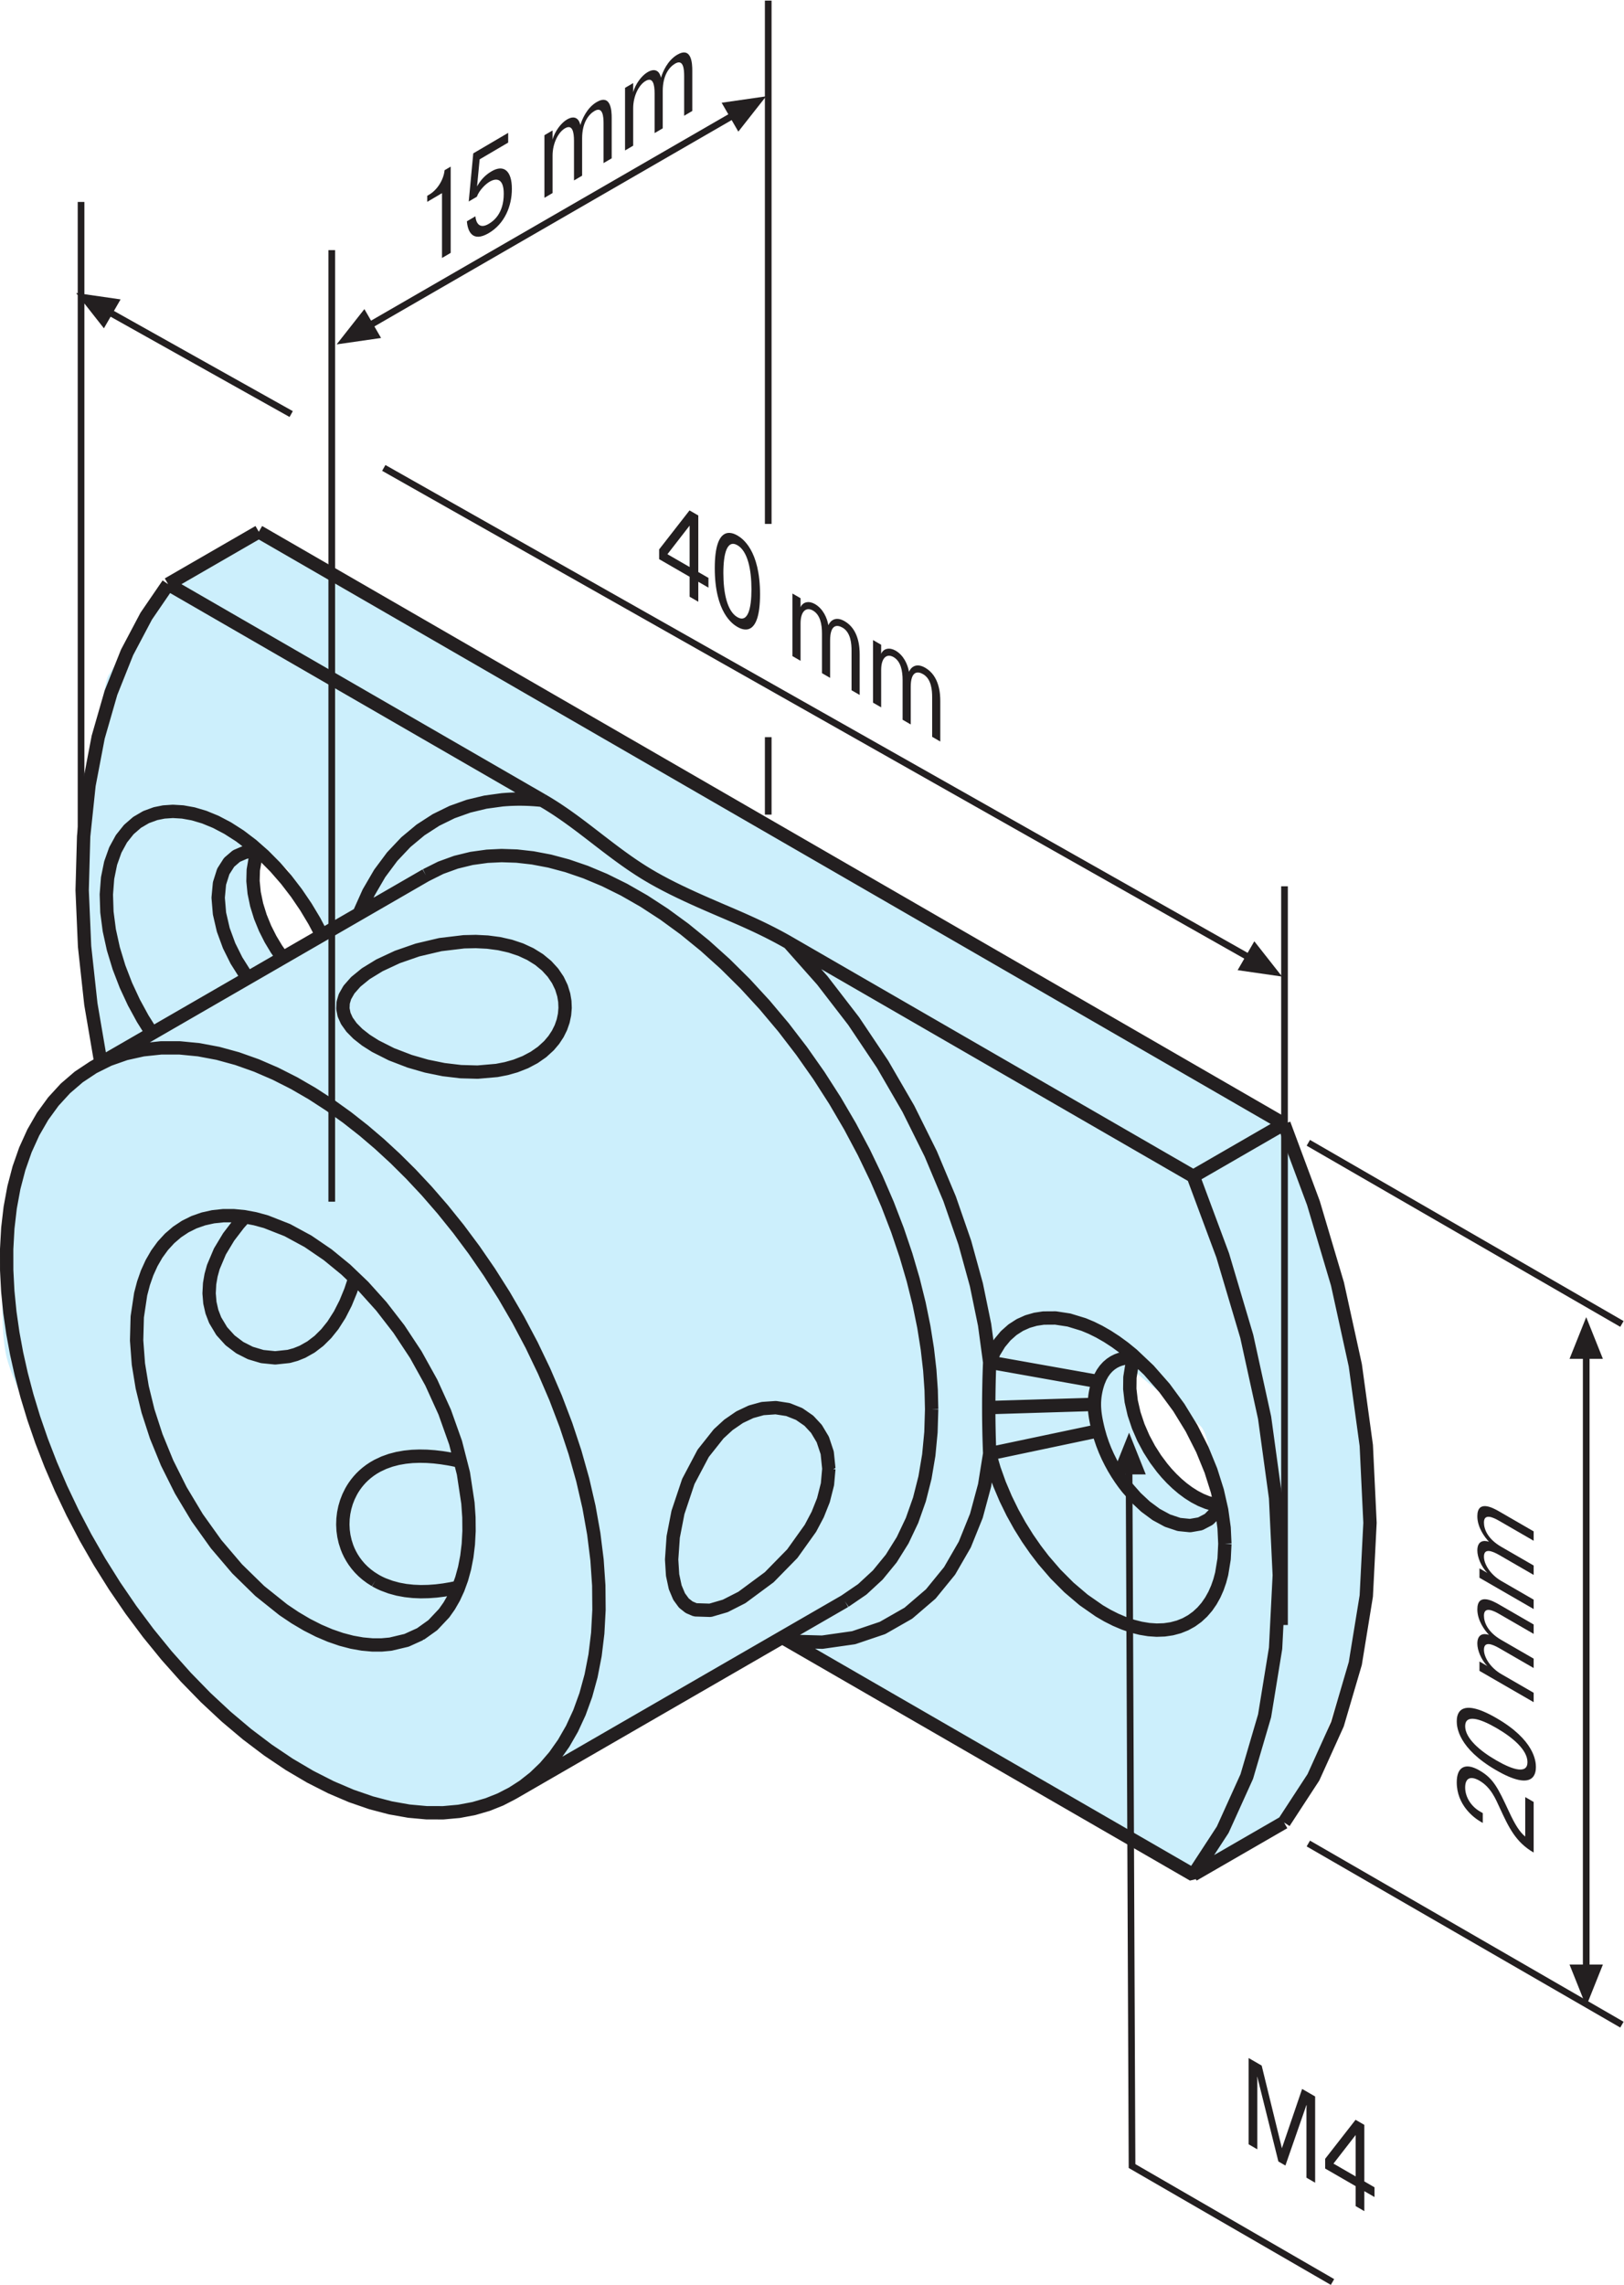 <?xml version="1.0" encoding="UTF-8" standalone="no"?>
<!-- Created with Inkscape (http://www.inkscape.org/) -->

<svg
   version="1.1"
   id="svg2"
   xml:space="preserve"
   width="324.533"
   height="456.4"
   viewBox="0 0 324.533 456.4"
   sodipodi:docname="Anschlussteil-P 20-rund_49302001390.eps"
   xmlns:inkscape="http://www.inkscape.org/namespaces/inkscape"
   xmlns:sodipodi="http://sodipodi.sourceforge.net/DTD/sodipodi-0.dtd"
   xmlns="http://www.w3.org/2000/svg"
   xmlns:svg="http://www.w3.org/2000/svg"><defs
     id="defs6" /><sodipodi:namedview
     id="namedview4"
     pagecolor="#ffffff"
     bordercolor="#666666"
     borderopacity="1.0"
     inkscape:pageshadow="2"
     inkscape:pageopacity="0.0"
     inkscape:pagecheckerboard="0" /><g
     id="g8"
     inkscape:groupmode="layer"
     inkscape:label="ink_ext_XXXXXX"
     transform="matrix(1.333,0,0,-1.333,0,456.4)"><g
       id="g10"
       transform="scale(0.1)"><path
         d="m 1722.68,1244.34 c -32.33,29.33 -29.35,130.66 -29.35,130.66 0,0 87.34,-72.67 105.67,-87.34 18.34,-14.67 24.99,-123.32 24.99,-123.32 0,0 -68.99,50.66 -101.31,80 z M 428.004,1989.33 c 0,0 -7.336,-3.67 -29.344,29.33 -22,33.01 -13.98,134.33 -13.98,134.33 l 46.992,-32.32 46.988,-98.34 z m 1490.656,-247.34 -1533.98,887.33 -131.344,-80 c 0,0 -80,-119.66 -91.008,-137.99 -11,-18.34 -43.324,-301.66 -46.992,-342.01 -3.664,-40.33 35.992,-236.33 35.992,-236.33 0,0 25.676,3.67 -43.324,-28.65 C 39.008,1772.01 10,1611.33 10,1611.33 c 0,0 -15.004,-160 0,-221.66 C 25.004,1328 165.996,1047.66 213.676,978.66 261.352,909.672 485.996,749.672 519.008,731.332 552.012,712.988 675.336,705.66 675.336,705.66 l 119.66,44.012 375.014,221.66 632.67,-356.832 130.65,80.84 c 0,0 87.34,170.32 120.34,385.33 33.01,215.01 -135.01,661.32 -135.01,661.32"
         style="fill:#cceffc;fill-opacity:1;fill-rule:nonzero;stroke:none"
         id="path12" /><path
         d="M 1151.68,2319.21 V 2203.15"
         style="fill:none;stroke:#231f20;stroke-width:10;stroke-linecap:butt;stroke-linejoin:miter;stroke-miterlimit:3.864;stroke-dasharray:none;stroke-opacity:1"
         id="path14" /><path
         d="M 1151.68,3422.96 V 2638.77"
         style="fill:none;stroke:#231f20;stroke-width:10;stroke-linecap:butt;stroke-linejoin:miter;stroke-miterlimit:3.864;stroke-dasharray:none;stroke-opacity:1"
         id="path16" /><path
         d="m 640.465,3121.39 22.156,13.02 v -97.13 l 13.02,7.64 v 129.26 l -9.141,-5.37 c -1.523,-14.93 -11.359,-29.75 -23.125,-36.66 l -2.91,-1.71 v -9.05 0"
         style="fill:#231f20;fill-opacity:1;fill-rule:nonzero;stroke:none"
         id="path18" /><path
         d="m 699.934,3092.24 c 1.105,-14.12 7.754,-32.38 32.679,-17.75 23.957,14.08 34.758,40.54 34.758,66.39 0,27.51 -12.465,36.82 -30.324,26.33 -8.863,-5.21 -15.785,-11.86 -21.879,-22.64 l 3.875,40.5 42.789,25.13 v 14.58 l -52.344,-30.73 -6.789,-72.12 12.188,7.15 c 3.328,9.35 12.601,18.67 18.968,22.4 10.532,6.19 21.333,4.96 21.333,-17.94 0,-30.28 -16.067,-41.38 -22.575,-45.19 -14.957,-8.79 -19.25,3.28 -19.941,11.37 l -12.738,-7.48 v 0"
         style="fill:#231f20;fill-opacity:1;fill-rule:nonzero;stroke:none"
         id="path20" /><path
         d="m 816.188,3221.25 v -93.81 l 12.187,7.16 v 55.95 c 0,18.47 8.445,35.06 18.555,40.99 11.078,6.5 13.566,-5.14 13.566,-18.81 v -59.27 l 12.192,7.16 v 55.94 c 0,24.19 10.246,36.12 18.55,41 12.606,7.4 13.575,-8.84 13.575,-18.62 v -59.46 l 12.191,7.15 v 60.57 c 0,10.34 -0.973,36.36 -22.574,23.68 -14.543,-8.54 -21.879,-25.77 -24.375,-34.44 -1.797,8.73 -7.891,15.49 -20.078,8.34 -8.727,-5.13 -18.004,-17.22 -21.747,-30.31 l 0.145,1.19 v 12.74 l -12.187,-7.15 v 0"
         style="fill:#231f20;fill-opacity:1;fill-rule:evenodd;stroke:none"
         id="path22" /><path
         d="m 937.031,3292.2 v -93.81 l 12.188,7.16 v 55.95 c 0,18.46 8.449,35.05 18.554,40.99 11.079,6.51 13.571,-5.14 13.571,-18.8 v -59.28 l 12.187,7.16 v 55.95 c 0,24.19 10.249,36.11 18.549,40.99 12.61,7.4 13.57,-8.83 13.57,-18.62 v -59.46 l 12.19,7.16 v 60.56 c 0,10.34 -0.96,36.36 -22.57,23.68 -14.54,-8.54 -21.875,-25.78 -24.372,-34.44 -1.8,8.73 -7.894,15.5 -20.078,8.34 -8.726,-5.12 -18.004,-17.22 -21.742,-30.31 l 0.141,1.19 v 12.74 l -12.188,-7.15 v 0"
         style="fill:#231f20;fill-opacity:1;fill-rule:evenodd;stroke:none"
         id="path24" /><path
         d="m 555.16,2936.95 542.8,313.38"
         style="fill:none;stroke:#231f20;stroke-width:10;stroke-linecap:butt;stroke-linejoin:miter;stroke-miterlimit:3.864;stroke-dasharray:none;stroke-opacity:1"
         id="path26" /><path
         d="m 558.77,2939.04 12.5,-21.66 -66.625,-9.59 41.625,52.89 12.5,-21.64 v 0"
         style="fill:#231f20;fill-opacity:1;fill-rule:evenodd;stroke:none"
         id="path28" /><path
         d="m 1094.36,3248.25 -12.5,21.65 66.62,9.6 -41.62,-52.9 -12.5,21.65 v 0"
         style="fill:#231f20;fill-opacity:1;fill-rule:evenodd;stroke:none"
         id="path30" /><path
         d="m 1483.68,1382.57 163.07,-29.01 m -6.09,-34.14 -158.39,-4.83 m 164.48,-34.7 -163.07,-34.35 m -1255.875,629.76 -13.938,22.25 -13.137,24.1 -11.953,25.7 -10.375,26.92 -8.422,27.67 -6.128,27.84 -3.579,27.38 -0.855,26.29 1.883,24.6 4.558,22.38 7.028,19.73 9.187,16.82 11.016,13.8 12.441,10.78 13.477,7.87 14.144,5.18 12.411,2.5 13.593,0.91 14.707,-0.87 15.731,-2.83 16.636,-4.93 17.356,-7.14 17.855,-9.39 18.122,-11.6 18.105,-13.72 17.805,-15.68 17.238,-17.4 16.422,-18.85 15.34,-19.97 14.101,-20.76 12.719,-21.19 11.242,-21.32 m 999.735,-707.78 0.01,7.1 0.04,7.08 0.08,7.04 0.11,6.99 0.13,6.92 0.15,6.82 0.19,6.71 0.21,6.59 0.23,6.45 0.26,6.28 m -945.383,672 14.32,31.93 16.645,28.57 18.718,25.14 20.489,21.68 21.984,18.29 23.184,14.98 24.101,11.82 24.778,8.83 25.183,6.05 25.371,3.49 5.621,0.43 5.688,0.35 5.777,0.22 5.867,0.11 h 5.942 l 6.031,-0.11 6.109,-0.24 6.2,-0.37 6.265,-0.49 6.364,-0.62 m 670.746,-979.09 -0.26,6.56 -0.23,6.67 -0.21,6.77 -0.19,6.85 -0.15,6.93 -0.13,6.97 -0.11,7.03 -0.08,7.06 -0.04,7.1 -0.01,7.11 m -1115.098,285.91 -9.379,-10.57 -15.039,-19.66 -13.063,-21.69 -9.894,-23.4 -3.391,-12.28 -2.172,-12.57 -0.761,-14.56 1.16,-14.03 3.039,-13.43 4.883,-12.7 9.871,-16.46 12.508,-13.76 14.496,-10.94 15.84,-8.03 17.871,-5.34 19.425,-1.96 20.321,2.16 10.301,2.85 10.289,4.14 12.773,7.2 11.875,9.07 10.957,10.86 10.035,12.5 10.121,15.87 8.828,17.3 7.582,18.44 6.426,19.29 M 768.02,736.602 1266.55,1024.43 m -24,198.58 -2.06,-23.24 -6.08,-23.96 -8.54,-21.43 -10.92,-20.65 -27.17,-38.02 -34.61,-35.32 -40.92,-30.26 -24.99,-12.72 -22.49,-6.57 -22.51,0.72 -9.19,3.92 -7.84,6.22 -7.14,9.78 -5.84,13.84 -3.93,18.34 -1.44,23.28 2.35,33.88 7.12,36.65 15.53,46.41 22.3,42.2 23.2,29.23 14.66,13.42 16.76,11.51 17.14,8.11 17.41,4.81 19.6,1.36 18.37,-2.84 16.71,-6.66 14.58,-10.09 11.3,-12.17 9.56,-15.98 6.62,-19.9 2.46,-23.87 z M 638.43,2112.38 139.895,1824.54 m 1126.655,-800.11 26.12,17.83 23.21,21.45 20.18,24.66 17.11,27.42 14.09,29.68 11.12,31.48 8.31,32.81 5.68,33.7 3.25,34.19 1.03,34.32 m 0,0 -0.68,28.58 -2.09,30.15 -3.64,31.71 -5.28,33.19 -7.05,34.58 -8.9,35.82 -10.82,36.9 -12.79,37.82 -14.81,38.49 -16.81,38.92 -18.8,39.08 -20.71,38.92 -22.54,38.5 -24.23,37.73 -25.79,36.67 -27.14,35.32 -28.31,33.66 -29.22,31.76 -29.93,29.65 -30.38,27.33 -30.58,24.9 -30.564,22.32 -30.316,19.71 -29.86,17.07 -29.219,14.45 -28.402,11.89 -27.473,9.41 -26.39,7.04 -25.254,4.79 -24.024,2.71 -22.761,0.76 -21.477,-1.03 -23.5,-3.24 -23.305,-5.69 -22.906,-8.32 -22.269,-11.14 m -8.215,-1137.11 18.547,13.25 16.98,17.99 7.688,10.89 7.019,12.21 6.246,13.53 5.375,14.82 4.418,16.11 3.36,17.36 2.246,18.52 1.051,19.58 -0.18,20.56 -1.473,21.37 -6.762,44.6 -11.757,45.94 -16.313,45.85 -20.18,44.39 -23.175,41.76 -25.254,38.24 -26.41,34.11 -26.758,29.72 -26.41,25.28 -27.235,22.29 -29.343,20.03 -31.036,16.84 -32.113,12.62 -16.207,4.44 -16.152,3.05 -15.981,1.56 H 334.73 l -15.226,-1.61 -14.676,-3.26 -13.969,-4.9 -13.164,-6.55 -12.246,-8.12 -11.234,-9.65 -10.152,-11.08 -9.02,-12.38 -7.824,-13.57 -6.653,-14.62 -5.429,-15.52 -4.258,-16.26 -5.117,-34.11 -0.942,-35.31 2.668,-35.43 5.696,-34.72 8.675,-35.52 12.36,-38.04 16.344,-39.92 20.484,-40.98 24.578,-40.96 28.359,-39.67 31.551,-37.05 33.903,-33.15 35.246,-28.17 17.777,-11.939 17.695,-10.441 17.496,-8.891 17.153,-7.308 16.711,-5.762 16.172,-4.23 15.535,-2.758 14.828,-1.352 14.078,-0.027 13.269,1.207 24.082,5.723 20.735,9.418 z m 137.805,-238.668 16.777,10.789 16.25,12.8 15.57,14.918 14.715,17.129 13.695,19.41 12.496,21.75 11.125,24.09 9.59,26.442 7.86,28.718 6.007,30.911 3.985,32.992 1.875,34.909 -0.328,36.61 -2.602,38.07 -4.894,39.28 -7.168,40.21 -9.403,40.78 -11.554,41.07 -13.578,41.02 -15.489,40.67 -17.203,40.01 -18.742,39.09 -20.09,37.9 -21.215,36.52 -22.129,34.93 -22.851,33.19 -23.364,31.36 -23.695,29.43 -23.84,27.46 -23.836,25.48 -23.679,23.5 -23.399,21.56 -23.746,20.25 -24.754,19.45 -25.718,18.46 -26.575,17.25 -27.347,15.82 -27.973,14.16 -28.445,12.3 -28.766,10.21 -28.879,7.91 -28.781,5.42 -28.481,2.78 -27.921,0.01 -27.149,-2.87 -26.125,-5.8 -24.894,-8.74 -23.457,-11.67 -21.825,-14.48 -20.019,-17.18 -18.09,-19.74 -16.059,-22.07 -13.965,-24.19 -11.832,-26.05 -9.688,-27.65 -7.586,-28.95 -5.539,-30.02 -3.578,-30.79 -1.715,-31.3 0.031,-31.59 1.648,-31.64 3.113,-31.5 4.48,-31.17 5.664,-30.69 6.969,-31.04 8.504,-32.25 10.145,-33.38 11.871,-34.39 13.645,-35.22 15.473,-35.92 17.324,-36.39 19.18,-36.64 21.008,-36.62 22.793,-36.35 24.468,-35.78 26.051,-34.902 27.492,-33.738 28.735,-32.269 29.773,-30.551 30.637,-28.539 31.215,-26.301 31.574,-23.871 31.676,-21.297 31.543,-18.594 31.16,-15.828 30.57,-13.039 29.774,-10.269 28.812,-7.543 27.676,-4.911 26.426,-2.41 25.086,-0.047 23.664,2.149 22.195,4.18 20.699,6.019 19.207,7.672 17.739,9.141 z m -381.247,1411.318 -4.511,-12.88 -2.559,-14.9 -0.43,-16.51 1.723,-17.58 3.762,-18.07 5.562,-17.94 7.051,-17.28 8.172,-16.21 8.914,-14.83 9.32,-13.26 m -34.582,159.18 -2.511,0.28 -2.446,0.18 -2.39,0.08 -2.336,-0.01 -2.285,-0.1 -2.215,-0.18 -2.16,-0.27 -2.11,-0.35 -2.047,-0.42 -1.976,-0.5 -12.281,-5.3 -10.969,-9.38 -8.762,-13.72 -5.684,-17.92 -1.968,-21.39 1.968,-23.64 5.684,-24.48 8.762,-23.85 10.969,-22.04 12.281,-19.48 0.476,-0.68 0.477,-0.68 0.492,-0.68 0.488,-0.68 0.493,-0.68 0.496,-0.68 0.496,-0.68 0.504,-0.67 0.511,-0.69 0.504,-0.67 m 1275.094,-604.8 -1.04,-2.99 -0.96,-3.12 -0.88,-3.21 -0.79,-3.33 -0.7,-3.4 -0.6,-3.5 -0.48,-3.56 -0.34,-3.62 -0.23,-3.68 -0.07,-3.73 0.07,-3.78 0.23,-3.81 0.34,-3.85 0.48,-3.9 0.6,-3.92 0.7,-3.97 0.79,-4.01 0.88,-4.05 0.96,-4.1 1.04,-4.14 2.8,-9.88 3.3,-9.78 3.74,-9.56 4.13,-9.29 4.45,-8.95 4.69,-8.55 4.91,-8.11 5.03,-7.65 5.12,-7.17 5.19,-6.7 12.69,-14.43 14.49,-13.56 16,-11.84 16.98,-9.2 17.25,-5.75 16.63,-1.68 15.14,2.63 12.89,6.74 10.18,10.26 7.29,12.95 m -128.56,218.71 -4.65,-13.47 -2.53,-15.67 -0.21,-17.38 2.13,-18.47 4.33,-18.86 6.21,-18.62 7.72,-17.76 8.82,-16.48 9.5,-14.88 9.82,-13.14 6.79,-8.06 7.37,-7.88 7.92,-7.6 8.41,-7.17 8.86,-6.58 9.2,-5.83 9.44,-4.94 9.57,-3.9 9.53,-2.75 9.35,-1.5 m -125.15,220.68 -1.43,0.18 -1.43,0.12 -1.38,0.11 -1.38,0.08 -1.36,0.05 h -1.33 -1.3 l -1.29,-0.05 -1.27,-0.07 -1.24,-0.11 -5.19,-0.71 -5.12,-1.25 -5.03,-1.84 -4.91,-2.46 -4.69,-3.12 -4.45,-3.81 -4.13,-4.53 -3.74,-5.25 -3.3,-5.95 -2.8,-6.65 m -833.816,871.07 -560.907,323.85 m 135.965,78.5 1536.888,-887.33 m -1111.946,484.98 6.578,-3.87 6.429,-3.95 6.317,-4.02 6.18,-4.09 6.093,-4.14 5.989,-4.19 5.902,-4.24 5.836,-4.25 5.754,-4.28 5.715,-4.3 5.632,-4.3 5.606,-4.3 5.586,-4.29 5.566,-4.31 5.582,-4.28 5.586,-4.29 5.606,-4.27 5.644,-4.26 5.684,-4.25 5.746,-4.22 3.898,-2.81 3.926,-2.81 3.957,-2.79 4.012,-2.78 4.043,-2.75 4.094,-2.72 4.14,-2.72 4.188,-2.67 4.246,-2.65 4.312,-2.62 9.145,-5.35 9.387,-5.21 9.593,-5.08 9.794,-4.98 9.95,-4.87 10.1,-4.79 10.21,-4.7 10.32,-4.64 10.39,-4.57 10.43,-4.53 5.72,-2.46 5.72,-2.46 5.72,-2.44 5.72,-2.46 5.71,-2.46 5.69,-2.47 5.69,-2.48 5.65,-2.5 5.63,-2.54 5.61,-2.55 5.8,-2.69 5.77,-2.73 5.7,-2.75 5.68,-2.8 5.62,-2.83 5.55,-2.87 5.5,-2.9 5.44,-2.94 5.38,-2.98 5.29,-3.02 m -930.663,537.32 135.965,78.5 m -135.965,-78.5 -32.808,-47.9 -28.735,-54.34 -24.156,-60.56 -19.133,-66.47 -13.734,-71.89 -8.074,-76.72 -2.235,-80.82 3.633,-84.11 9.438,-86.53 15.047,-88.03 m 1031.42,-866.61 -1,0.582 -1,0.578 -1.01,0.57 -1.01,0.559 -1.01,0.57 -1,0.571 -1.03,0.57 -1.02,0.551 -1.01,0.57 -1.02,0.559 M 1788.92,614.5 1924.88,693 m 0,1046.65 -135.96,-78.51 m 135.96,78.51 44.13,-118.55 36.05,-121.27 26.73,-121.85 16.46,-120.11 5.56,-115.97 -5.56,-109.57 -16.46,-101.111 -26.73,-90.981 -36.05,-79.636 L 1924.88,693 m -441.2,689.57 6.67,15.28 8.07,13.24 9.28,11.16 10.23,9.07 11,7.07 11.52,5.16 11.87,3.41 12.02,1.82 18.05,0.11 20.11,-3.07 21.98,-6.71 11.6,-4.85 11.93,-5.9 12.18,-6.97 12.37,-8.05 12.48,-9.1 12.49,-10.16 24.61,-23.26 23.49,-26.71 21.6,-29.38 19.08,-31.12 16.13,-31.83 12.9,-31.59 9.64,-30.51 6.51,-28.72 3.65,-26.51 1.12,-23.96 m -653.57,900.67 50.02,-56.35 47.08,-61.06 43.25,-64.55 38.7,-66.76 33.61,-67.63 28.24,-67.25 22.77,-65.71 17.4,-63.22 12.32,-59.94 7.6,-56.12 m 305.24,278.57 -606.23,350.02 m 0,-1046.66 606.23,-350 44.13,67.59 36.05,79.648 26.72,90.992 16.47,101.11 5.55,109.56 -5.55,115.98 -16.47,120.1 -26.72,121.85 -36.05,121.27 -44.13,118.54 m -305.24,-415.6 -7.6,-47.35 -12.32,-45.72 -17.4,-43.11 -22.77,-39.42 -28.24,-34.64 -33.61,-28.81 -38.7,-22.08 -43.25,-14.621 -47.08,-6.687 -50.02,1.398 m 653.57,145.99 -1.12,-22.67 -3.65,-22.28 -2.88,-10.78 -3.63,-10.44 -4.41,-9.96 -5.23,-9.41 -6.03,-8.74 -6.87,-7.95 -7.66,-7.09 -8.47,-6.131 -9.19,-5.09 -9.89,-3.969 -10.53,-2.808 -11.07,-1.633 -11.57,-0.41 -11.92,0.812 -12.22,2.02 -12.39,3.148 -12.49,4.262 -12.48,5.289 -12.37,6.24 -12.18,7.11 -23.53,16.4 -21.98,18.68 -20.11,20.16 -18.05,20.95 -12.02,15.7 -11.87,17.1 -11.52,18.47 -11,19.77 -10.23,20.91 -9.28,21.85 -8.07,22.56 -6.67,22.98 m -920.953,610.7 -14.196,9.01 -11.933,9.37 -9.567,9.66 -7.054,9.89 -4.125,9.14 -1.832,9.09 0.437,9.05 2.672,8.99 6.047,10.58 10.164,11.54 14.973,12.2 20.46,12.53 26.891,12.55 30.211,10.48 34.18,8.06 35.465,4.24 17.785,0.4 17.617,-0.88 17.262,-2.27 16.75,-3.78 15.757,-5.27 14.422,-6.69 12.957,-8.05 11.364,-9.33 9.504,-10.39 7.371,-10.9 5.371,-11.19 3.48,-11.27 1.617,-9.66 0.403,-9.82 -0.832,-9.88 -2.078,-9.84 -3.364,-9.67 -4.668,-9.45 -5.972,-9.09 -7.332,-8.66 -10.297,-9.4 -11.84,-8.24 -13.27,-7.03 -14.589,-5.73 -13.954,-3.95 -14.234,-2.77 -28.711,-2.49 -25.262,0.69 -25.726,3.06 -25.703,5.25 -25.176,7.26 -27.359,10.5 -24.086,12.16 z m 127.937,-622.14 -1.816,0.43 -1.813,0.42 -1.805,0.4 -1.812,0.39 -1.797,0.38 -1.785,0.38 -1.793,0.36 -1.789,0.34 -1.781,0.33 -1.77,0.32 -10.765,1.7 -10.926,1.29 -11.039,0.79 -11.063,0.22 -11.027,-0.4 -10.93,-1.13 -10.758,-1.88 -10.515,-2.74 -10.2,-3.64 -9.835,-4.64 -5.778,-3.33 -5.316,-3.55 -4.887,-3.73 -4.465,-3.88 -4.066,-3.98 -3.672,-4.06 -3.313,-4.09 -2.957,-4.09 -2.632,-4.06 -2.309,-4 -3.777,-7.66 -3.102,-7.95 -2.418,-8.21 -1.723,-8.38 -1.011,-8.52 -0.297,-8.6 0.43,-8.6 1.171,-8.57 1.922,-8.46 2.676,-8.31 2.082,-5.13 2.492,-5.23 2.938,-5.27 3.398,-5.28 3.903,-5.23 4.402,-5.14 4.961,-4.98 5.539,-4.78 6.133,-4.55 6.758,-4.25 m 0,0 1.16,-0.67 1.172,-0.64 1.175,-0.64 1.192,-0.61 1.195,-0.62 1.215,-0.58 1.223,-0.59 1.23,-0.56 1.246,-0.56 1.25,-0.54 10.75,-3.99 11.051,-3 11.289,-2.08 11.461,-1.24 11.543,-0.48 11.578,0.24 11.527,0.84 11.422,1.43 11.239,1.9 10.984,2.3"
         style="fill:none;stroke:#231f20;stroke-width:20;stroke-linecap:butt;stroke-linejoin:bevel;stroke-miterlimit:3.864;stroke-dasharray:none;stroke-opacity:1"
         id="path32" /><path
         d="m 1000.58,2593.36 33.24,42.86 v -62.04 l -33.24,19.18 z m 33.24,-33.77 v -29.91 l 13.02,-7.52 v 29.91 l 15.23,-8.8 v 14.59 l -15.23,8.8 v 84.75 l -13.16,7.6 -45.559,-58.45 v -14.59 l 45.699,-26.38 v 0"
         style="fill:#231f20;fill-opacity:1;fill-rule:evenodd;stroke:none"
         id="path34" /><path
         d="m 1105.48,2499.01 c -15.51,8.95 -21.05,36.71 -21.05,66.07 0,29.36 5.54,50.72 21.05,41.77 15.51,-8.96 21.05,-36.72 21.05,-66.08 0,-29.36 -5.54,-50.72 -21.05,-41.76 z m 0,-14.59 c 7.2,-4.15 33.93,-17.37 33.93,48.92 0,66.29 -26.73,83.94 -33.93,88.09 -7.2,4.16 -33.93,17.37 -33.93,-48.91 0,-66.29 26.73,-83.94 33.93,-88.1 v 0"
         style="fill:#231f20;fill-opacity:1;fill-rule:evenodd;stroke:none"
         id="path36" /><path
         d="m 1187.95,2534.48 v -93.8 l 12.19,-7.03 v 55.95 c 0,18.46 8.45,25.22 18.56,19.38 11.08,-6.39 13.57,-20.95 13.57,-34.61 v -59.27 l 12.18,-7.04 v 55.95 c 0,24.19 10.26,24.19 18.57,19.38 12.6,-7.27 13.56,-24.63 13.56,-34.42 v -59.46 l 12.19,-7.03 v 60.56 c 0,10.34 -0.97,37.49 -22.57,49.96 -14.54,8.4 -21.88,-0.29 -24.37,-6.05 -1.8,10.82 -7.89,24.68 -20.09,31.72 -8.72,5.04 -18,3.74 -21.74,-4.99 l 0.14,1.03 v 12.74 l -12.19,7.03 v 0"
         style="fill:#231f20;fill-opacity:1;fill-rule:evenodd;stroke:none"
         id="path38" /><path
         d="m 1308.8,2464.71 v -93.8 l 12.19,-7.03 v 55.95 c 0,18.46 8.45,25.22 18.56,19.38 11.08,-6.4 13.58,-20.95 13.58,-34.61 v -59.27 l 12.17,-7.04 v 55.95 c 0,24.19 10.26,24.18 18.57,19.38 12.59,-7.27 13.56,-24.63 13.56,-34.42 v -59.46 l 12.19,-7.03 v 60.56 c 0,10.33 -0.97,37.49 -22.57,49.96 -14.54,8.4 -21.88,-0.29 -24.37,-6.05 -1.8,10.82 -7.89,24.68 -20.08,31.72 -8.73,5.04 -18.01,3.74 -21.75,-4.99 l 0.14,1.03 v 12.74 l -12.19,7.03 v 0"
         style="fill:#231f20;fill-opacity:1;fill-rule:evenodd;stroke:none"
         id="path40" /><path
         d="m 2286.53,730.961 v -59.172 c -8.15,6.793 -14.87,16.902 -24.46,37.633 -16.63,35.668 -23.18,49.367 -44.3,61.558 -21.27,12.27 -33.9,5.02 -33.9,-17.851 0,-34.059 25.59,-53.149 35.66,-58.969 l 3.36,-1.93 v 14.7 l -4.16,2.41 c -13.43,7.75 -22.23,21.781 -22.23,36.019 0,13.43 7.36,18.301 21.43,10.172 17.28,-9.972 24.31,-27.621 30.22,-40.312 13.76,-29.848 24,-51.75 51.02,-67.36 v 75.801 l -12.64,7.301 v 0"
         style="fill:#231f20;fill-opacity:1;fill-rule:nonzero;stroke:none"
         id="path42" /><path
         d="m 2289.89,783.301 c 0,-17.91 -21.27,-12.031 -46.69,2.66 -25.43,14.68 -46.7,33.348 -46.7,51.258 0,17.91 21.27,12.031 46.7,-2.66 25.42,-14.68 46.69,-33.348 46.69,-51.258 z m 12.64,-7.289 c 0,8.316 -1.92,40.277 -59.33,73.418 -57.41,33.152 -59.33,3.39 -59.33,-4.918 0,-8.313 1.92,-40.282 59.33,-73.43 57.41,-33.141 59.33,-3.383 59.33,4.93 v 0"
         style="fill:#231f20;fill-opacity:1;fill-rule:evenodd;stroke:none"
         id="path44" /><path
         d="m 2217.93,920.082 81.24,-46.91 v 14.078 l -48.46,27.98 c -15.98,9.219 -26.06,24.79 -26.06,36.469 0,12.789 11.36,9.11 23.19,2.289 l 51.33,-29.636 v 14.07 l -48.46,27.976 c -20.94,12.09 -26.06,26.872 -26.06,36.472 0,14.55 14.55,7.27 23.03,2.38 l 51.49,-29.73 v 14.07 l -52.45,30.28 c -8.96,5.17 -31.98,17.35 -31.98,-7.6 0,-16.79 11.19,-31.731 17.43,-38.211 -8.48,2.82 -17.43,0.953 -17.43,-13.118 0,-10.07 5.75,-24.113 15.18,-33.882 l -0.96,0.711 -11.03,6.378 v -14.066 0"
         style="fill:#231f20;fill-opacity:1;fill-rule:evenodd;stroke:none"
         id="path46" /><path
         d="m 2217.93,1059.62 81.24,-46.9 v 14.07 l -48.46,27.98 c -15.98,9.23 -26.06,24.8 -26.06,36.47 0,12.79 11.36,9.11 23.19,2.29 l 51.33,-29.64 v 14.07 l -48.46,27.98 c -20.94,12.09 -26.06,26.87 -26.06,36.47 0,14.55 14.55,7.27 23.03,2.38 l 51.49,-29.73 v 14.07 l -52.45,30.29 c -8.96,5.16 -31.98,17.34 -31.98,-7.6 0,-16.8 11.19,-31.73 17.43,-38.22 -8.48,2.82 -17.43,0.95 -17.43,-13.12 0,-10.07 5.75,-24.11 15.18,-33.88 l -0.96,0.72 -11.03,6.37 v -14.07 0"
         style="fill:#231f20;fill-opacity:1;fill-rule:evenodd;stroke:none"
         id="path48" /><path
         d="M 1692.64,1218.66 1697.08,178.078 1997.61,4.328"
         style="fill:none;stroke:#231f20;stroke-width:10;stroke-linecap:butt;stroke-linejoin:miter;stroke-miterlimit:3.864;stroke-dasharray:none;stroke-opacity:1"
         id="path50" /><path
         d="m 1692.64,1214.49 h -25 l 25,62.5 25,-62.5 h -25 v 0"
         style="fill:#231f20;fill-opacity:1;fill-rule:evenodd;stroke:none"
         id="path52" /><path
         d="m 1916.47,184.91 10.53,-6.078 31.44,90.43 0.42,-0.25 -0.29,-4.821 V 160.609 l 13.02,-7.519 v 129.25 l -19.52,11.269 -30.33,-88.839 -30.32,123.859 -19.54,11.281 V 210.66 l 13.02,-7.519 V 306.73 l -0.27,5.149 0.27,-0.168 31.57,-126.801 v 0"
         style="fill:#231f20;fill-opacity:1;fill-rule:evenodd;stroke:none"
         id="path54" /><path
         d="m 1999.07,181.719 33.23,42.859 v -62.047 l -33.23,19.188 z m 33.23,-33.77 v -29.91 l 13.03,-7.519 v 29.91 l 15.23,-8.789 v 14.578 l -15.23,8.801 v 84.761 l -13.16,7.578 -45.57,-58.437 v -14.594 l 45.7,-26.379 v 0"
         style="fill:#231f20;fill-opacity:1;fill-rule:evenodd;stroke:none"
         id="path56" /><path
         d="M 164.668,2955.65 436.527,2803.39 M 575.332,2722.69 1871.5,1989.64 M 121.504,3121.23 V 2087.31"
         style="fill:none;stroke:#231f20;stroke-width:10;stroke-linecap:butt;stroke-linejoin:miter;stroke-miterlimit:3.864;stroke-dasharray:none;stroke-opacity:1"
         id="path58" /><path
         d="m 168.277,2953.57 -12.5,-21.66 -41.629,52.91 66.629,-9.61 -12.5,-21.64 v 0"
         style="fill:#231f20;fill-opacity:1;fill-rule:evenodd;stroke:none"
         id="path60" /><path
         d="m 1867.89,1991.72 12.51,21.65 41.62,-52.9 -66.63,9.6 12.5,21.65 v 0"
         style="fill:#231f20;fill-opacity:1;fill-rule:evenodd;stroke:none"
         id="path62" /><path
         d="M 1925.66,2095.76 V 988.809"
         style="fill:none;stroke:#231f20;stroke-width:10;stroke-linecap:butt;stroke-linejoin:miter;stroke-miterlimit:3.864;stroke-dasharray:none;stroke-opacity:1"
         id="path64" /><path
         d="M 2377.96,1391.82 V 475.809 M 497.344,3049.05 v -1425.9"
         style="fill:none;stroke:#231f20;stroke-width:10;stroke-linecap:butt;stroke-linejoin:miter;stroke-miterlimit:3.864;stroke-dasharray:none;stroke-opacity:1"
         id="path66" /><path
         d="m 2377.96,1387.65 h -25 l 25,62.5 25,-62.5 h -25 v 0"
         style="fill:#231f20;fill-opacity:1;fill-rule:evenodd;stroke:none"
         id="path68" /><path
         d="m 2377.96,479.969 h 25 l -25,-62.5 -25,62.5 h 25 v 0"
         style="fill:#231f20;fill-opacity:1;fill-rule:evenodd;stroke:none"
         id="path70" /><path
         d="M 1961.37,661.379 2431.5,389.941 M 1961.37,1711.38 2431.5,1439.94"
         style="fill:none;stroke:#231f20;stroke-width:10;stroke-linecap:butt;stroke-linejoin:miter;stroke-miterlimit:3.864;stroke-dasharray:none;stroke-opacity:1"
         id="path72" /></g></g></svg>
